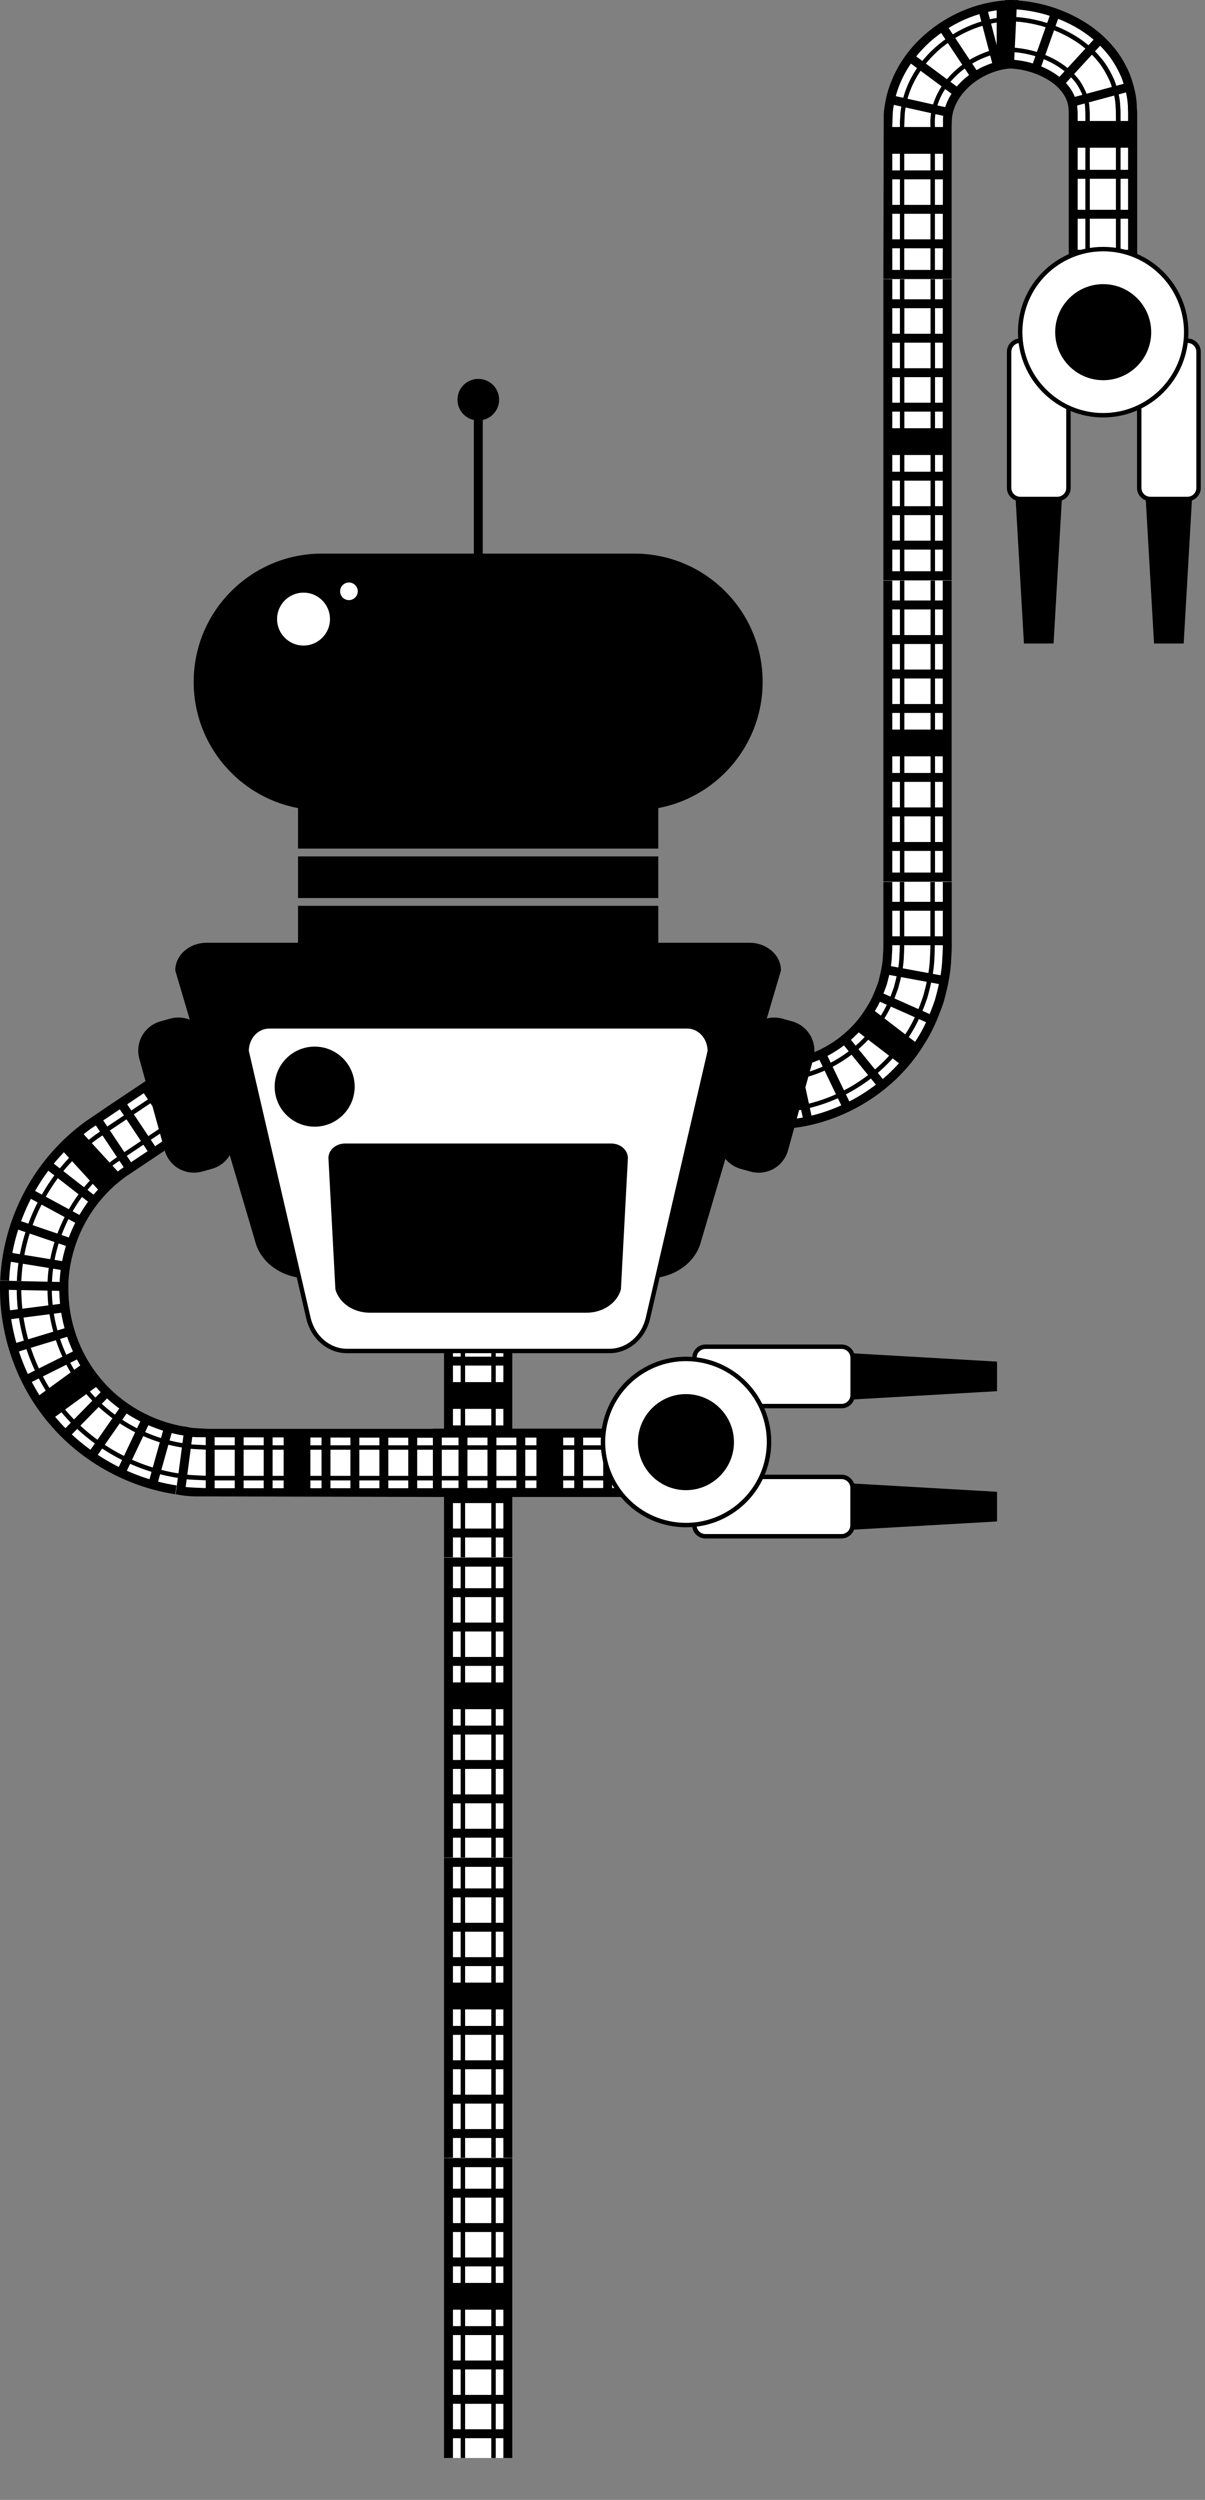 <?xml version="1.0" encoding="UTF-8"?> <svg xmlns="http://www.w3.org/2000/svg" width="272" height="564" viewBox="0 0 272 564" fill="none"><rect x="0" y="0" width="272" height="564" fill="#808080" stroke="none"/><path d="M101.235 351.33V284.691H114.63V351.33" fill="white" style="fill:white;fill-opacity:1;"></path><path d="M115.636 351.33H113.624V285.697H102.241V351.33H100.229V283.685H115.636V351.33Z" fill="#263238" style="fill:#263238;fill:color(display-p3 0.149 0.196 0.22);fill-opacity:1;"></path><path d="M111.905 351.33H110.899V285.194H104.987V351.33H103.981V284.188H111.905V351.33Z" fill="#263238" style="fill:#263238;fill:color(display-p3 0.149 0.196 0.22);fill-opacity:1;"></path><path d="M114.777 290.582H101.109V292.594H114.777V290.582Z" fill="#263238" style="fill:#263238;fill:color(display-p3 0.149 0.196 0.22);fill-opacity:1;"></path><path d="M114.777 298.316H101.109V300.329H114.777V298.316Z" fill="#263238" style="fill:#263238;fill:color(display-p3 0.149 0.196 0.22);fill-opacity:1;"></path><path d="M114.777 306.072H101.109V308.085H114.777V306.072Z" fill="#263238" style="fill:#263238;fill:color(display-p3 0.149 0.196 0.22);fill-opacity:1;"></path><path d="M114.777 311.816H101.109V317.853H114.777V311.816Z" fill="#263238" style="fill:#263238;fill:color(display-p3 0.149 0.196 0.22);fill-opacity:1;"></path><path d="M114.777 321.585H101.109V323.597H114.777V321.585Z" fill="#263238" style="fill:#263238;fill:color(display-p3 0.149 0.196 0.22);fill-opacity:1;"></path><path d="M114.777 329.341H101.109V331.353H114.777V329.341Z" fill="#263238" style="fill:#263238;fill:color(display-p3 0.149 0.196 0.22);fill-opacity:1;"></path><path d="M114.777 337.097H101.109V339.109H114.777V337.097Z" fill="#263238" style="fill:#263238;fill:color(display-p3 0.149 0.196 0.22);fill-opacity:1;"></path><path d="M114.777 344.853H101.109V346.865H114.777V344.853Z" fill="#263238" style="fill:#263238;fill:color(display-p3 0.149 0.196 0.22);fill-opacity:1;"></path><path d="M101.235 419.081V352.441H114.63V419.081" fill="white" style="fill:white;fill-opacity:1;"></path><path d="M115.636 419.081H113.624V353.448H102.241V419.081H100.229V351.436H115.636V419.081Z" fill="#263238" style="fill:#263238;fill:color(display-p3 0.149 0.196 0.22);fill-opacity:1;"></path><path d="M111.905 419.081H110.899V352.945H104.987V419.081H103.981V351.938H111.905V419.081Z" fill="#263238" style="fill:#263238;fill:color(display-p3 0.149 0.196 0.22);fill-opacity:1;"></path><path d="M114.777 358.311H101.109V360.323H114.777V358.311Z" fill="#263238" style="fill:#263238;fill:color(display-p3 0.149 0.196 0.22);fill-opacity:1;"></path><path d="M114.777 366.067H101.109V368.079H114.777V366.067Z" fill="#263238" style="fill:#263238;fill:color(display-p3 0.149 0.196 0.22);fill-opacity:1;"></path><path d="M114.777 373.823H101.109V375.836H114.777V373.823Z" fill="#263238" style="fill:#263238;fill:color(display-p3 0.149 0.196 0.22);fill-opacity:1;"></path><path d="M114.777 379.567H101.109V385.604H114.777V379.567Z" fill="#263238" style="fill:#263238;fill:color(display-p3 0.149 0.196 0.22);fill-opacity:1;"></path><path d="M114.777 389.314H101.109V391.327H114.777V389.314Z" fill="#263238" style="fill:#263238;fill:color(display-p3 0.149 0.196 0.22);fill-opacity:1;"></path><path d="M114.777 397.07H101.109V399.083H114.777V397.07Z" fill="#263238" style="fill:#263238;fill:color(display-p3 0.149 0.196 0.22);fill-opacity:1;"></path><path d="M114.777 404.827H101.109V406.839H114.777V404.827Z" fill="#263238" style="fill:#263238;fill:color(display-p3 0.149 0.196 0.22);fill-opacity:1;"></path><path d="M114.777 412.583H101.109V414.595H114.777V412.583Z" fill="#263238" style="fill:#263238;fill:color(display-p3 0.149 0.196 0.22);fill-opacity:1;"></path><path d="M101.235 486.81V420.171H114.63V486.81" fill="white" style="fill:white;fill-opacity:1;"></path><path d="M115.636 486.81H113.624V421.177H102.241V486.81H100.229V419.165H115.636V486.81Z" fill="#263238" style="fill:#263238;fill:color(display-p3 0.149 0.196 0.22);fill-opacity:1;"></path><path d="M111.905 486.81H110.899V420.674H104.987V486.81H103.981V419.667H111.905V486.81Z" fill="#263238" style="fill:#263238;fill:color(display-p3 0.149 0.196 0.22);fill-opacity:1;"></path><path d="M114.777 426.041H101.109V428.053H114.777V426.041Z" fill="#263238" style="fill:#263238;fill:color(display-p3 0.149 0.196 0.22);fill-opacity:1;"></path><path d="M114.777 433.796H101.109V435.809H114.777V433.796Z" fill="#263238" style="fill:#263238;fill:color(display-p3 0.149 0.196 0.22);fill-opacity:1;"></path><path d="M114.777 441.552H101.109V443.565H114.777V441.552Z" fill="#263238" style="fill:#263238;fill:color(display-p3 0.149 0.196 0.22);fill-opacity:1;"></path><path d="M114.777 447.296H101.109V453.333H114.777V447.296Z" fill="#263238" style="fill:#263238;fill:color(display-p3 0.149 0.196 0.22);fill-opacity:1;"></path><path d="M114.777 457.065H101.109V459.077H114.777V457.065Z" fill="#263238" style="fill:#263238;fill:color(display-p3 0.149 0.196 0.22);fill-opacity:1;"></path><path d="M114.777 464.821H101.109V466.833H114.777V464.821Z" fill="#263238" style="fill:#263238;fill:color(display-p3 0.149 0.196 0.22);fill-opacity:1;"></path><path d="M114.777 472.577H101.109V474.589H114.777V472.577Z" fill="#263238" style="fill:#263238;fill:color(display-p3 0.149 0.196 0.22);fill-opacity:1;"></path><path d="M114.777 480.333H101.109V482.345H114.777V480.333Z" fill="#263238" style="fill:#263238;fill:color(display-p3 0.149 0.196 0.22);fill-opacity:1;"></path><path d="M101.235 554.539V487.921H114.63V554.539" fill="white" style="fill:white;fill-opacity:1;"></path><path d="M115.636 554.54H113.624V488.927H102.241V554.54H100.229V486.915H115.636V554.54Z" fill="#263238" style="fill:#263238;fill:color(display-p3 0.149 0.196 0.22);fill-opacity:1;"></path><path d="M111.905 554.54H110.899V488.425H104.987V554.54H103.981V487.418H111.905V554.54Z" fill="#263238" style="fill:#263238;fill:color(display-p3 0.149 0.196 0.22);fill-opacity:1;"></path><path d="M114.777 493.791H101.109V495.803H114.777V493.791Z" fill="#263238" style="fill:#263238;fill:color(display-p3 0.149 0.196 0.22);fill-opacity:1;"></path><path d="M114.777 501.546H101.109V503.559H114.777V501.546Z" fill="#263238" style="fill:#263238;fill:color(display-p3 0.149 0.196 0.22);fill-opacity:1;"></path><path d="M114.777 509.303H101.109V511.315H114.777V509.303Z" fill="#263238" style="fill:#263238;fill:color(display-p3 0.149 0.196 0.22);fill-opacity:1;"></path><path d="M114.777 515.046H101.109V521.084H114.777V515.046Z" fill="#263238" style="fill:#263238;fill:color(display-p3 0.149 0.196 0.22);fill-opacity:1;"></path><path d="M114.777 524.794H101.109V526.807H114.777V524.794Z" fill="#263238" style="fill:#263238;fill:color(display-p3 0.149 0.196 0.22);fill-opacity:1;"></path><path d="M114.777 532.55H101.109V534.563H114.777V532.55Z" fill="#263238" style="fill:#263238;fill:color(display-p3 0.149 0.196 0.22);fill-opacity:1;"></path><path d="M114.777 540.307H101.109V542.319H114.777V540.307Z" fill="#263238" style="fill:#263238;fill:color(display-p3 0.149 0.196 0.22);fill-opacity:1;"></path><path d="M114.777 548.062H101.109V550.075H114.777V548.062Z" fill="#263238" style="fill:#263238;fill:color(display-p3 0.149 0.196 0.22);fill-opacity:1;"></path><path d="M213.803 198.975V213.607C213.803 214.299 213.74 215.242 213.698 216.039C213.615 219.392 212.881 222.684 211.979 225.912C210.889 229.077 209.59 232.201 207.766 235.01C200.807 246.476 187.6 253.834 174.163 253.75L174.121 240.355C183.03 240.418 191.772 235.555 196.404 227.924C197.641 226.08 198.459 223.983 199.213 221.908C199.779 219.77 200.303 217.59 200.345 215.368C200.345 214.781 200.429 214.341 200.429 213.628V198.996" fill="white" style="fill:white;fill-opacity:1;"></path><path d="M174.394 254.757C174.394 254.757 174.226 254.757 174.142 254.757H173.136L173.094 239.349H174.1C174.1 239.349 174.205 239.349 174.268 239.349C182.779 239.349 191.122 234.675 195.524 227.401C196.782 225.535 197.578 223.418 198.249 221.573C198.752 219.645 199.276 217.506 199.318 215.347C199.318 215.096 199.339 214.865 199.36 214.655C199.381 214.341 199.402 214.027 199.402 213.628V198.997H201.414V213.628C201.414 214.09 201.393 214.446 201.372 214.802C201.372 214.991 201.351 215.201 201.33 215.41C201.288 217.779 200.743 220.064 200.156 222.181C199.423 224.214 198.563 226.478 197.222 228.491C192.631 236.079 184.015 241.068 175.106 241.362L175.148 252.765C187.914 252.493 200.282 245.407 206.906 234.507C208.458 232.138 209.757 229.308 211.036 225.598C212.105 221.783 212.629 218.827 212.713 216.018L212.755 215.242C212.776 214.676 212.818 214.09 212.818 213.628V198.997H214.83V213.628C214.83 214.11 214.809 214.739 214.767 215.368L214.725 216.102C214.642 219.058 214.097 222.181 212.965 226.206C211.623 230.126 210.239 233.081 208.625 235.576C201.54 247.252 188.124 254.778 174.415 254.778L174.394 254.757Z" fill="#263238" style="fill:#263238;fill:color(display-p3 0.149 0.196 0.22);fill-opacity:1;"></path><path d="M174.352 251.004C174.352 251.004 174.205 251.004 174.121 251.004H173.618L173.597 243.08H174.1C174.1 243.08 174.226 243.08 174.289 243.08C184.057 243.08 193.637 237.714 198.689 229.35C200.094 227.232 201.016 224.885 201.792 222.684C202.4 220.42 202.986 217.967 203.028 215.493C203.112 214.32 203.112 212.999 203.112 211.511V198.975H204.118V211.511C204.118 213.02 204.118 214.362 204.035 215.556C203.993 218.114 203.385 220.65 202.735 222.998C201.917 225.304 200.974 227.715 199.528 229.916C194.35 238.447 184.602 243.981 174.582 244.107V250.019C186.615 249.914 198.312 243.29 204.538 233.039C206.382 230.251 207.556 227.17 208.374 224.78C209.045 222.369 209.841 219.141 209.925 215.871C210.03 214.32 210.03 212.978 210.009 211.657V198.996H211.015V211.657C211.015 212.978 211.015 214.362 210.931 215.913C210.847 219.288 210.03 222.579 209.338 225.073C208.5 227.526 207.284 230.691 205.397 233.563C198.962 244.17 186.783 251.004 174.331 251.004H174.352Z" fill="#263238" style="fill:#263238;fill:color(display-p3 0.149 0.196 0.22);fill-opacity:1;"></path><path d="M180.534 239.41L178.567 239.832L181.437 253.195L183.404 252.772L180.534 239.41Z" fill="#263238" style="fill:#263238;fill:color(display-p3 0.149 0.196 0.22);fill-opacity:1;"></path><path d="M186.27 237.182L184.456 238.055L190.381 250.371L192.194 249.499L186.27 237.182Z" fill="#263238" style="fill:#263238;fill:color(display-p3 0.149 0.196 0.22);fill-opacity:1;"></path><path d="M191.36 233.717L189.799 234.987L198.426 245.587L199.987 244.317L191.36 233.717Z" fill="#263238" style="fill:#263238;fill:color(display-p3 0.149 0.196 0.22);fill-opacity:1;"></path><path d="M196.669 227.484L192.997 232.276L203.846 240.589L207.518 235.797L196.669 227.484Z" fill="#263238" style="fill:#263238;fill:color(display-p3 0.149 0.196 0.22);fill-opacity:1;"></path><path d="M198.419 223.703L197.601 225.542L210.089 231.097L210.907 229.258L198.419 223.703Z" fill="#263238" style="fill:#263238;fill:color(display-p3 0.149 0.196 0.22);fill-opacity:1;"></path><path d="M199.976 217.767L199.612 219.746L213.055 222.216L213.418 220.236L199.976 217.767Z" fill="#263238" style="fill:#263238;fill:color(display-p3 0.149 0.196 0.22);fill-opacity:1;"></path><path d="M213.929 211.238H200.261V213.251H213.929V211.238Z" fill="#263238" style="fill:#263238;fill:color(display-p3 0.149 0.196 0.22);fill-opacity:1;"></path><path d="M213.929 203.461H200.261V205.473H213.929V203.461Z" fill="#263238" style="fill:#263238;fill:color(display-p3 0.149 0.196 0.22);fill-opacity:1;"></path><path d="M213.803 130.994V197.864H200.408V130.994" fill="white" style="fill:white;fill-opacity:1;"></path><path d="M214.809 198.87H199.402V130.994H201.414V196.858H212.797V130.994H214.809V198.87Z" fill="#263238" style="fill:#263238;fill:color(display-p3 0.149 0.196 0.22);fill-opacity:1;"></path><path d="M211.058 198.367H203.134V130.994H204.14V197.361H210.051V130.994H211.058V198.367Z" fill="#263238" style="fill:#263238;fill:color(display-p3 0.149 0.196 0.22);fill-opacity:1;"></path><path d="M213.929 189.962H200.262V191.974H213.929V189.962Z" fill="#263238" style="fill:#263238;fill:color(display-p3 0.149 0.196 0.22);fill-opacity:1;"></path><path d="M213.929 182.163H200.262V184.175H213.929V182.163Z" fill="#263238" style="fill:#263238;fill:color(display-p3 0.149 0.196 0.22);fill-opacity:1;"></path><path d="M213.929 174.386H200.262V176.399H213.929V174.386Z" fill="#263238" style="fill:#263238;fill:color(display-p3 0.149 0.196 0.22);fill-opacity:1;"></path><path d="M213.929 164.597H200.262V170.634H213.929V164.597Z" fill="#263238" style="fill:#263238;fill:color(display-p3 0.149 0.196 0.22);fill-opacity:1;"></path><path d="M213.929 158.833H200.262V160.845H213.929V158.833Z" fill="#263238" style="fill:#263238;fill:color(display-p3 0.149 0.196 0.22);fill-opacity:1;"></path><path d="M213.929 151.055H200.262V153.068H213.929V151.055Z" fill="#263238" style="fill:#263238;fill:color(display-p3 0.149 0.196 0.22);fill-opacity:1;"></path><path d="M213.929 143.278H200.262V145.291H213.929V143.278Z" fill="#263238" style="fill:#263238;fill:color(display-p3 0.149 0.196 0.22);fill-opacity:1;"></path><path d="M213.929 135.48H200.262V137.492H213.929V135.48Z" fill="#263238" style="fill:#263238;fill:color(display-p3 0.149 0.196 0.22);fill-opacity:1;"></path><path d="M213.803 63.013V129.883H200.408V63.013" fill="white" style="fill:white;fill-opacity:1;"></path><path d="M214.809 130.89H199.402V63.013H201.414V128.877H212.797V63.013H214.809V130.89Z" fill="#263238" style="fill:#263238;fill:color(display-p3 0.149 0.196 0.22);fill-opacity:1;"></path><path d="M211.058 130.386H203.134V63.013H204.14V129.38H210.051V63.013H211.058V130.386Z" fill="#263238" style="fill:#263238;fill:color(display-p3 0.149 0.196 0.22);fill-opacity:1;"></path><path d="M213.929 121.98H200.262V123.992H213.929V121.98Z" fill="#263238" style="fill:#263238;fill:color(display-p3 0.149 0.196 0.22);fill-opacity:1;"></path><path d="M213.929 114.203H200.262V116.216H213.929V114.203Z" fill="#263238" style="fill:#263238;fill:color(display-p3 0.149 0.196 0.22);fill-opacity:1;"></path><path d="M213.929 106.426H200.262V108.439H213.929V106.426Z" fill="#263238" style="fill:#263238;fill:color(display-p3 0.149 0.196 0.22);fill-opacity:1;"></path><path d="M213.929 96.616H200.262V102.653H213.929V96.616Z" fill="#263238" style="fill:#263238;fill:color(display-p3 0.149 0.196 0.22);fill-opacity:1;"></path><path d="M213.929 90.851H200.262V92.864H213.929V90.851Z" fill="#263238" style="fill:#263238;fill:color(display-p3 0.149 0.196 0.22);fill-opacity:1;"></path><path d="M213.929 83.075H200.262V85.087H213.929V83.075Z" fill="#263238" style="fill:#263238;fill:color(display-p3 0.149 0.196 0.22);fill-opacity:1;"></path><path d="M213.929 75.297H200.262V77.31H213.929V75.297Z" fill="#263238" style="fill:#263238;fill:color(display-p3 0.149 0.196 0.22);fill-opacity:1;"></path><path d="M213.929 67.52H200.262V69.532H213.929V67.52Z" fill="#263238" style="fill:#263238;fill:color(display-p3 0.149 0.196 0.22);fill-opacity:1;"></path><path d="M228.917 14.422C225.186 14.422 221.098 16.057 218.185 18.698C216.717 20.019 215.564 21.57 214.81 23.184C214.432 23.981 214.16 24.799 214.013 25.637C213.929 26.056 213.845 26.455 213.845 26.874L213.803 27.503V28.509V61.944H200.408V27.44L200.492 25.973C200.513 24.987 200.681 24.023 200.87 23.08C201.226 21.172 201.855 19.327 202.651 17.608C204.245 14.15 206.55 11.194 209.213 8.783C214.579 4.004 221.455 1.111 228.917 1.069" fill="white" style="fill:white;fill-opacity:1;"></path><path d="M214.809 62.908H199.402L199.486 25.868C199.528 24.778 199.717 23.709 199.884 22.828C200.22 20.983 200.849 19.055 201.729 17.126C203.301 13.709 205.586 10.628 208.542 7.987C214.264 2.893 221.496 0.063 228.896 0V2.012C221.979 2.054 215.229 4.717 209.883 9.475C207.158 11.949 205.02 14.8 203.553 17.965C202.735 19.747 202.169 21.507 201.855 23.205C201.687 24.023 201.519 24.987 201.498 25.951L201.414 28.467V60.896H212.797L212.86 26.769C212.86 26.35 212.944 25.847 213.049 25.407C213.174 24.61 213.468 23.709 213.908 22.744C214.705 21.004 215.941 19.348 217.514 17.944C220.595 15.135 224.955 13.416 228.875 13.416H228.917V15.428C225.521 15.386 221.601 16.959 218.855 19.453C217.493 20.69 216.403 22.115 215.732 23.604C215.355 24.421 215.124 25.134 215.019 25.784C214.935 26.182 214.872 26.538 214.872 26.832L214.809 28.488V62.929V62.908Z" fill="#263238" style="fill:#263238;fill:color(display-p3 0.149 0.196 0.22);fill-opacity:1;"></path><path d="M211.058 62.405H203.134V27.398L203.218 26.119C203.239 25.218 203.385 24.358 203.553 23.541C203.847 21.969 204.371 20.334 205.125 18.678C206.488 15.722 208.479 13.06 211.037 10.754C216.068 6.268 222.398 3.773 228.897 3.731V4.738C222.65 4.78 216.55 7.169 211.707 11.488C209.255 13.71 207.347 16.267 206.027 19.097C205.293 20.669 204.79 22.22 204.517 23.73C204.371 24.505 204.224 25.323 204.203 26.14L204.119 28.446V61.378H210.03V28.446C209.779 24.421 211.372 20.355 214.516 17.001C218.269 13.018 223.614 10.628 228.813 10.628H228.897V11.634C224.054 11.634 218.793 13.919 215.25 17.672C212.294 20.816 210.785 24.631 211.037 28.404V62.363L211.058 62.405Z" fill="#263238" style="fill:#263238;fill:color(display-p3 0.149 0.196 0.22);fill-opacity:1;"></path><path d="M213.929 53.999H200.262V56.012H213.929V53.999Z" fill="#263238" style="fill:#263238;fill:color(display-p3 0.149 0.196 0.22);fill-opacity:1;"></path><path d="M213.929 46.222H200.262V48.235H213.929V46.222Z" fill="#263238" style="fill:#263238;fill:color(display-p3 0.149 0.196 0.22);fill-opacity:1;"></path><path d="M213.929 38.445H200.262V40.458H213.929V38.445Z" fill="#263238" style="fill:#263238;fill:color(display-p3 0.149 0.196 0.22);fill-opacity:1;"></path><path d="M213.929 28.655H200.262V34.693H213.929V28.655Z" fill="#263238" style="fill:#263238;fill:color(display-p3 0.149 0.196 0.22);fill-opacity:1;"></path><path d="M201.058 21.441L200.621 23.405L213.962 26.372L214.399 24.408L201.058 21.441Z" fill="#263238" style="fill:#263238;fill:color(display-p3 0.149 0.196 0.22);fill-opacity:1;"></path><path d="M205.896 12.045L204.696 13.661L215.67 21.808L216.87 20.192L205.896 12.045Z" fill="#263238" style="fill:#263238;fill:color(display-p3 0.149 0.196 0.22);fill-opacity:1;"></path><path d="M213.483 5.356L211.806 6.468L219.362 17.858L221.039 16.745L213.483 5.356Z" fill="#263238" style="fill:#263238;fill:color(display-p3 0.149 0.196 0.22);fill-opacity:1;"></path><path d="M222.731 1.568L220.784 2.077L224.237 15.28L226.184 14.77L222.731 1.568Z" fill="#263238" style="fill:#263238;fill:color(display-p3 0.149 0.196 0.22);fill-opacity:1;"></path><path d="M226.904 1.027H228.875V14.422H226.904" fill="white" style="fill:white;fill-opacity:1;"></path><path d="M229.881 15.428H226.904V13.416H227.869V2.033H226.904V0.021H229.881V15.428Z" fill="#263238" style="fill:#263238;fill:color(display-p3 0.149 0.196 0.22);fill-opacity:1;"></path><path d="M229.378 11.676H226.904V10.67H228.372V4.759H226.904V3.752H229.378V11.676Z" fill="#263238" style="fill:#263238;fill:color(display-p3 0.149 0.196 0.22);fill-opacity:1;"></path><path d="M229.693 0.901H227.68V14.569H229.693V0.901Z" fill="#263238" style="fill:#263238;fill:color(display-p3 0.149 0.196 0.22);fill-opacity:1;"></path><path d="M229.463 0.901H227.45V14.569H229.463V0.901Z" fill="#263238" style="fill:#263238;fill:color(display-p3 0.149 0.196 0.22);fill-opacity:1;"></path><path d="M229.231 0.901H227.219V14.569H229.231V0.901Z" fill="#263238" style="fill:#263238;fill:color(display-p3 0.149 0.196 0.22);fill-opacity:1;"></path><path d="M231.013 0.901H224.976V14.569H231.013V0.901Z" fill="#263238" style="fill:#263238;fill:color(display-p3 0.149 0.196 0.22);fill-opacity:1;"></path><path d="M228.77 0.901H226.758V14.569H228.77V0.901Z" fill="#263238" style="fill:#263238;fill:color(display-p3 0.149 0.196 0.22);fill-opacity:1;"></path><path d="M228.54 0.901H226.528V14.569H228.54V0.901Z" fill="#263238" style="fill:#263238;fill:color(display-p3 0.149 0.196 0.22);fill-opacity:1;"></path><path d="M228.309 0.901H226.296V14.569H228.309V0.901Z" fill="#263238" style="fill:#263238;fill:color(display-p3 0.149 0.196 0.22);fill-opacity:1;"></path><path d="M228.079 0.901H226.066V14.569H228.079V0.901Z" fill="#263238" style="fill:#263238;fill:color(display-p3 0.149 0.196 0.22);fill-opacity:1;"></path><path d="M242.228 72.719V25.532C242.228 25.092 242.186 25.008 242.186 24.736C242.102 22.891 241.453 21.298 240.174 19.788C237.7 16.749 232.711 14.611 227.869 14.443L228.498 1.069C232.502 1.258 236.464 2.117 240.216 3.752C243.947 5.387 247.595 7.735 250.487 11.236C251.976 12.913 253.129 14.988 254.051 17.105C254.868 19.306 255.476 21.612 255.56 23.918C255.581 24.442 255.644 25.176 255.644 25.532V72.719" fill="white" style="fill:white;fill-opacity:1;"></path><path d="M256.65 72.719H254.638V25.532C254.638 25.239 254.617 24.778 254.596 24.337V23.96C254.512 22.011 254.03 19.893 253.128 17.441C252.101 15.135 250.99 13.311 249.754 11.886C247.259 8.867 243.947 6.435 239.838 4.654C236.589 3.249 233.109 2.39 229.483 2.117L228.938 13.5C233.78 13.919 238.518 16.12 240.991 19.16C242.375 20.816 243.108 22.619 243.213 24.694V24.903C243.255 25.05 243.276 25.218 243.255 25.553V72.719H241.243V25.532C241.243 25.323 241.243 25.218 241.243 25.113C241.243 25.008 241.222 24.903 241.222 24.757C241.138 23.142 240.572 21.759 239.461 20.438C237.197 17.65 232.439 15.596 227.89 15.449L226.863 15.407L227.596 0L228.602 0.042C232.837 0.231 236.904 1.153 240.677 2.809C245.058 4.717 248.642 7.337 251.305 10.565C252.667 12.116 253.904 14.129 255.015 16.686C256.021 19.411 256.545 21.738 256.608 23.876V24.212C256.65 24.694 256.692 25.239 256.692 25.553V72.719H256.65Z" fill="#263238" style="fill:#263238;fill:color(display-p3 0.149 0.196 0.22);fill-opacity:1;"></path><path d="M252.898 72.719H251.891V26.455C251.891 25.763 251.891 25.071 251.828 24.149C251.786 22.493 251.388 20.69 250.592 18.489C249.648 16.414 248.705 14.842 247.636 13.626C245.435 10.943 242.458 8.783 238.748 7.169C235.645 5.828 232.312 5.031 228.833 4.822L228.56 10.733C234.409 11.089 239.922 13.626 243.066 17.399C243.947 18.363 244.533 19.516 245.099 20.711C245.561 22.053 245.917 23.227 245.938 24.547C246.001 25.071 246.001 25.847 246.001 26.769V72.74H244.995V26.769C244.995 25.889 244.995 25.134 244.953 24.61C244.953 23.394 244.596 22.304 244.198 21.088C243.674 19.998 243.15 18.95 242.332 18.07C239.251 14.38 233.78 11.949 228.036 11.718H227.533L227.91 3.773H228.413C232.187 3.962 235.813 4.78 239.188 6.247C243.024 7.924 246.148 10.188 248.432 12.976C249.564 14.255 250.571 15.911 251.556 18.112C252.415 20.459 252.835 22.346 252.877 24.086C252.96 25.008 252.939 25.742 252.939 26.434V33.98V72.698L252.898 72.719Z" fill="#263238" style="fill:#263238;fill:color(display-p3 0.149 0.196 0.22);fill-opacity:1;"></path><path d="M237.325 2.495L232.76 15.377L234.657 16.049L239.222 3.167L237.325 2.495Z" fill="#263238" style="fill:#263238;fill:color(display-p3 0.149 0.196 0.22);fill-opacity:1;"></path><path d="M247.64 8.094L238.387 18.153L239.868 19.515L249.121 9.456L247.64 8.094Z" fill="#263238" style="fill:#263238;fill:color(display-p3 0.149 0.196 0.22);fill-opacity:1;"></path><path d="M254.756 18.604L241.574 22.136L242.095 24.079L255.277 20.547L254.756 18.604Z" fill="#263238" style="fill:#263238;fill:color(display-p3 0.149 0.196 0.22);fill-opacity:1;"></path><path d="M255.791 27.293H242.123V33.33H255.791V27.293Z" fill="#263238" style="fill:#263238;fill:color(display-p3 0.149 0.196 0.22);fill-opacity:1;"></path><path d="M255.791 38.319H242.123V40.332H255.791V38.319Z" fill="#263238" style="fill:#263238;fill:color(display-p3 0.149 0.196 0.22);fill-opacity:1;"></path><path d="M255.791 47.333H242.123V49.346H255.791V47.333Z" fill="#263238" style="fill:#263238;fill:color(display-p3 0.149 0.196 0.22);fill-opacity:1;"></path><path d="M255.791 56.347H242.123V58.359H255.791V56.347Z" fill="#263238" style="fill:#263238;fill:color(display-p3 0.149 0.196 0.22);fill-opacity:1;"></path><path d="M255.791 65.34H242.123V67.352H255.791V65.34Z" fill="#263238" style="fill:#263238;fill:color(display-p3 0.149 0.196 0.22);fill-opacity:1;"></path><path d="M164.793 333.596V346.194L224.557 342.777V337.034L164.793 333.596Z" fill="#263238" stroke="#263238" style="fill:#263238;fill:color(display-p3 0.149 0.196 0.22);fill-opacity:1;stroke:#263238;stroke:color(display-p3 0.149 0.196 0.22);stroke-opacity:1;" stroke-miterlimit="10"></path><path d="M156.743 335.692V344.098C156.743 345.475 157.86 346.592 159.238 346.592H189.948C191.326 346.592 192.442 345.475 192.442 344.098V335.692C192.442 334.314 191.326 333.197 189.948 333.197H159.238C157.86 333.197 156.743 334.314 156.743 335.692Z" fill="white" stroke="#263238" style="fill:white;fill-opacity:1;stroke:#263238;stroke:color(display-p3 0.149 0.196 0.22);stroke-opacity:1;" stroke-miterlimit="10"></path><path d="M240.782 84.919H228.163L231.601 144.683H237.345L240.782 84.919Z" fill="#263238" stroke="#263238" style="fill:#263238;fill:color(display-p3 0.149 0.196 0.22);fill-opacity:1;stroke:#263238;stroke:color(display-p3 0.149 0.196 0.22);stroke-opacity:1;" stroke-miterlimit="10"></path><path d="M238.686 76.87H230.28C228.902 76.87 227.785 77.987 227.785 79.364V110.074C227.785 111.452 228.902 112.569 230.28 112.569H238.686C240.063 112.569 241.18 111.452 241.18 110.074V79.364C241.18 77.987 240.063 76.87 238.686 76.87Z" fill="white" stroke="#263238" style="fill:white;fill-opacity:1;stroke:#263238;stroke:color(display-p3 0.149 0.196 0.22);stroke-opacity:1;" stroke-miterlimit="10"></path><path d="M164.793 304.228V316.826L224.557 313.388V307.665L164.793 304.228Z" fill="#263238" stroke="#263238" style="fill:#263238;fill:color(display-p3 0.149 0.196 0.22);fill-opacity:1;stroke:#263238;stroke:color(display-p3 0.149 0.196 0.22);stroke-opacity:1;" stroke-miterlimit="10"></path><path d="M156.765 306.324V314.73C156.765 316.107 157.881 317.224 159.259 317.224H189.969C191.347 317.224 192.464 316.107 192.464 314.73V306.324C192.464 304.946 191.347 303.829 189.969 303.829H159.259C157.881 303.829 156.765 304.946 156.765 306.324Z" fill="white" stroke="#263238" style="fill:white;fill-opacity:1;stroke:#263238;stroke:color(display-p3 0.149 0.196 0.22);stroke-opacity:1;" stroke-miterlimit="10"></path><path d="M1.077 288.883C1.517 277.92 6.087 267.208 13.675 259.284C15.541 257.272 17.637 255.49 19.838 253.876L21.494 252.702L22.962 251.738L25.875 249.788L37.551 242.011L44.972 253.163L33.296 260.94L30.382 262.89L28.915 263.854L27.72 264.714C26.169 265.866 24.681 267.124 23.36 268.55C17.994 274.147 14.765 281.735 14.451 289.491" fill="white" style="fill:white;fill-opacity:1;"></path><path d="M15.457 289.512L13.445 289.428C13.759 281.463 17.113 273.602 22.626 267.837C23.863 266.496 25.331 265.217 27.112 263.896L29.816 262.051L43.568 252.891L37.258 243.416L20.404 254.715C18.078 256.434 16.107 258.152 14.388 259.997C6.988 267.711 2.502 278.276 2.062 288.946L0.05 288.862C0.511 277.71 5.186 266.684 12.921 258.614C14.723 256.685 16.778 254.882 19.209 253.08L25.289 248.95L37.803 240.607L46.356 253.436L28.286 265.531C26.609 266.768 25.247 267.963 24.073 269.221C18.874 274.65 15.73 282.029 15.436 289.512H15.457Z" fill="#263238" style="fill:#263238;fill:color(display-p3 0.149 0.196 0.22);fill-opacity:1;"></path><path d="M11.726 289.345L10.72 289.303C11.076 280.687 14.703 272.176 20.656 265.951C22.019 264.483 23.612 263.1 25.519 261.674L28.307 259.767L42.478 250.313L39.208 245.386L22.04 256.895C19.838 258.509 17.994 260.144 16.38 261.863C9.441 269.116 5.228 279.01 4.808 289.03L3.802 288.988C4.221 278.717 8.54 268.592 15.646 261.171C17.281 259.41 19.189 257.754 21.432 256.077L24.471 253.981L39.48 243.982L43.882 250.564L26.106 262.45C24.241 263.812 22.71 265.175 21.39 266.6C15.583 272.659 12.061 280.939 11.726 289.303V289.345Z" fill="#263238" style="fill:#263238;fill:color(display-p3 0.149 0.196 0.22);fill-opacity:1;"></path><path d="M33.495 244.568L31.82 245.684L39.386 257.041L41.06 255.926L33.495 244.568Z" fill="#263238" style="fill:#263238;fill:color(display-p3 0.149 0.196 0.22);fill-opacity:1;"></path><path d="M28.062 248.168L26.387 249.284L33.965 260.659L35.639 259.543L28.062 248.168Z" fill="#263238" style="fill:#263238;fill:color(display-p3 0.149 0.196 0.22);fill-opacity:1;"></path><path d="M22.64 251.786L20.965 252.901L28.543 264.276L30.217 263.16L22.64 251.786Z" fill="#263238" style="fill:#263238;fill:color(display-p3 0.149 0.196 0.22);fill-opacity:1;"></path><path d="M18.039 254.969L13.587 259.047L22.819 269.125L27.271 265.047L18.039 254.969Z" fill="#263238" style="fill:#263238;fill:color(display-p3 0.149 0.196 0.22);fill-opacity:1;"></path><path d="M11.224 261.818L9.987 263.405L20.766 271.808L22.003 270.221L11.224 261.818Z" fill="#263238" style="fill:#263238;fill:color(display-p3 0.149 0.196 0.22);fill-opacity:1;"></path><path d="M6.896 268.137L5.939 269.908L17.964 276.404L18.921 274.634L6.896 268.137Z" fill="#263238" style="fill:#263238;fill:color(display-p3 0.149 0.196 0.22);fill-opacity:1;"></path><path d="M3.674 275.144L3.025 277.049L15.961 281.46L16.61 279.555L3.674 275.144Z" fill="#263238" style="fill:#263238;fill:color(display-p3 0.149 0.196 0.22);fill-opacity:1;"></path><path d="M1.677 282.504L1.353 284.49L14.842 286.689L15.166 284.703L1.677 282.504Z" fill="#263238" style="fill:#263238;fill:color(display-p3 0.149 0.196 0.22);fill-opacity:1;"></path><path d="M39.731 336.132C28.894 334.476 18.727 328.754 11.726 320.327C4.661 311.942 0.846 300.916 1.035 289.994L14.43 290.267C14.304 298.044 16.987 305.779 21.976 311.732C26.944 317.727 34.134 321.731 41.786 322.905" fill="white" style="fill:white;fill-opacity:1;"></path><path d="M39.564 337.118C28.475 335.42 18.036 329.53 10.929 320.956C3.781 312.487 -0.202 301.188 0.008 289.953V288.946L15.436 289.261V290.267C15.31 297.918 17.91 305.318 22.731 311.062C27.49 316.805 34.491 320.746 41.933 321.899L41.618 323.891C33.694 322.675 26.253 318.482 21.18 312.361C16.254 306.492 13.508 299.029 13.382 291.231L1.999 291.001C2.041 301.419 5.835 311.816 12.46 319.656C19.272 327.853 29.25 333.491 39.857 335.127L39.543 337.118H39.564Z" fill="#263238" style="fill:#263238;fill:color(display-p3 0.149 0.196 0.22);fill-opacity:1;"></path><path d="M40.151 333.429C29.963 331.856 20.363 326.448 13.822 318.566C7.261 310.768 3.593 300.371 3.781 290.036V289.533L11.705 289.68V290.183C11.558 298.631 14.556 307.121 19.901 313.472C25.226 319.908 33.066 324.331 41.388 325.61L41.241 326.595C32.668 325.274 24.618 320.725 19.147 314.122C13.759 307.708 10.699 299.197 10.72 290.686L4.809 290.56C4.746 300.497 8.309 310.433 14.619 317.916C21.012 325.61 30.383 330.913 40.34 332.422L40.193 333.408L40.151 333.429Z" fill="#263238" style="fill:#263238;fill:color(display-p3 0.149 0.196 0.22);fill-opacity:1;"></path><path d="M14.733 294.015L1.177 295.75L1.432 297.746L14.989 296.011L14.733 294.015Z" fill="#263238" style="fill:#263238;fill:color(display-p3 0.149 0.196 0.22);fill-opacity:1;"></path><path d="M15.689 299.328L2.609 303.292L3.193 305.218L16.273 301.254L15.689 299.328Z" fill="#263238" style="fill:#263238;fill:color(display-p3 0.149 0.196 0.22);fill-opacity:1;"></path><path d="M17.539 304.361L5.309 310.464L6.208 312.264L18.437 306.162L17.539 304.361Z" fill="#263238" style="fill:#263238;fill:color(display-p3 0.149 0.196 0.22);fill-opacity:1;"></path><path d="M18.997 307.404L7.953 315.455L11.509 320.333L22.554 312.282L18.997 307.404Z" fill="#263238" style="fill:#263238;fill:color(display-p3 0.149 0.196 0.22);fill-opacity:1;"></path><path d="M23.534 313.256L13.976 323.026L15.415 324.433L24.972 314.663L23.534 313.256Z" fill="#263238" style="fill:#263238;fill:color(display-p3 0.149 0.196 0.22);fill-opacity:1;"></path><path d="M27.589 316.807L19.781 327.999L21.431 329.15L29.239 317.958L27.589 316.807Z" fill="#263238" style="fill:#263238;fill:color(display-p3 0.149 0.196 0.22);fill-opacity:1;"></path><path d="M32.144 319.684L26.308 332.02L28.127 332.88L33.963 320.545L32.144 319.684Z" fill="#263238" style="fill:#263238;fill:color(display-p3 0.149 0.196 0.22);fill-opacity:1;"></path><path d="M37.117 321.659L33.435 334.821L35.373 335.363L39.055 322.201L37.117 321.659Z" fill="#263238" style="fill:#263238;fill:color(display-p3 0.149 0.196 0.22);fill-opacity:1;"></path><path d="M97.777 336.72H46.922L44.889 336.636C43.527 336.552 42.164 336.552 40.801 336.279L42.562 322.989C43.506 323.199 44.491 323.178 45.455 323.241L46.922 323.325H97.777" fill="white" style="fill:white;fill-opacity:1;"></path><path d="M97.777 337.725L43.967 337.6C42.876 337.558 41.745 337.495 40.612 337.285L39.669 337.118L41.682 321.815L42.751 322.046C43.359 322.171 44.008 322.192 44.679 322.234L46.964 322.36H97.777V324.372L44.595 324.247C44.197 324.247 43.799 324.205 43.401 324.184L41.912 335.482C42.604 335.566 43.317 335.587 44.05 335.629L46.964 335.755H97.777V337.767V337.725Z" fill="#263238" style="fill:#263238;fill:color(display-p3 0.149 0.196 0.22);fill-opacity:1;"></path><path d="M97.777 333.994H46.922L44.113 333.869C43.149 333.827 42.122 333.785 41.137 333.575L40.675 333.491L41.724 325.63L42.248 325.735C42.981 325.882 43.736 325.924 44.533 325.945C44.805 325.945 45.099 325.966 45.371 325.987L46.964 326.071H97.798V327.077H46.943L45.308 326.993C45.036 326.993 44.763 326.972 44.491 326.951C43.862 326.93 43.233 326.888 42.583 326.804L41.807 332.653C42.583 332.758 43.359 332.8 44.176 332.841L46.964 332.967H97.798V333.973L97.777 333.994Z" fill="#263238" style="fill:#263238;fill:color(display-p3 0.149 0.196 0.22);fill-opacity:1;"></path><path d="M48.452 323.198H46.44V336.866H48.452V323.198Z" fill="#263238" style="fill:#263238;fill:color(display-p3 0.149 0.196 0.22);fill-opacity:1;"></path><path d="M54.993 323.198H52.981V336.866H54.993V323.198Z" fill="#263238" style="fill:#263238;fill:color(display-p3 0.149 0.196 0.22);fill-opacity:1;"></path><path d="M61.533 323.198H59.52V336.866H61.533V323.198Z" fill="#263238" style="fill:#263238;fill:color(display-p3 0.149 0.196 0.22);fill-opacity:1;"></path><path d="M70.065 323.198H64.028V336.866H70.065V323.198Z" fill="#263238" style="fill:#263238;fill:color(display-p3 0.149 0.196 0.22);fill-opacity:1;"></path><path d="M74.593 323.198H72.58V336.866H74.593V323.198Z" fill="#263238" style="fill:#263238;fill:color(display-p3 0.149 0.196 0.22);fill-opacity:1;"></path><path d="M81.112 323.198H79.099V336.866H81.112V323.198Z" fill="#263238" style="fill:#263238;fill:color(display-p3 0.149 0.196 0.22);fill-opacity:1;"></path><path d="M87.652 323.198H85.64V336.866H87.652V323.198Z" fill="#263238" style="fill:#263238;fill:color(display-p3 0.149 0.196 0.22);fill-opacity:1;"></path><path d="M94.171 323.198H92.159V336.866H94.171V323.198Z" fill="#263238" style="fill:#263238;fill:color(display-p3 0.149 0.196 0.22);fill-opacity:1;"></path><path d="M154.836 336.719H98.72V323.324H154.836" fill="white" style="fill:white;fill-opacity:1;"></path><path d="M154.836 337.726H97.714V322.318H154.836V324.331H99.726V335.713H154.836V337.726Z" fill="#263238" style="fill:#263238;fill:color(display-p3 0.149 0.196 0.22);fill-opacity:1;"></path><path d="M154.836 333.994H98.217V326.07H154.836V327.077H99.223V332.988H154.836V333.994Z" fill="#263238" style="fill:#263238;fill:color(display-p3 0.149 0.196 0.22);fill-opacity:1;"></path><path d="M105.512 323.198H103.499V336.866H105.512V323.198Z" fill="#263238" style="fill:#263238;fill:color(display-p3 0.149 0.196 0.22);fill-opacity:1;"></path><path d="M112.052 323.198H110.039V336.866H112.052V323.198Z" fill="#263238" style="fill:#263238;fill:color(display-p3 0.149 0.196 0.22);fill-opacity:1;"></path><path d="M118.571 323.198H116.559V336.866H118.571V323.198Z" fill="#263238" style="fill:#263238;fill:color(display-p3 0.149 0.196 0.22);fill-opacity:1;"></path><path d="M127.123 323.198H121.086V336.866H127.123V323.198Z" fill="#263238" style="fill:#263238;fill:color(display-p3 0.149 0.196 0.22);fill-opacity:1;"></path><path d="M131.631 323.198H129.618V336.866H131.631V323.198Z" fill="#263238" style="fill:#263238;fill:color(display-p3 0.149 0.196 0.22);fill-opacity:1;"></path><path d="M138.171 323.198H136.159V336.866H138.171V323.198Z" fill="#263238" style="fill:#263238;fill:color(display-p3 0.149 0.196 0.22);fill-opacity:1;"></path><path d="M144.69 323.198H142.678V336.866H144.69V323.198Z" fill="#263238" style="fill:#263238;fill:color(display-p3 0.149 0.196 0.22);fill-opacity:1;"></path><path d="M151.231 323.198H149.218V336.866H151.231V323.198Z" fill="#263238" style="fill:#263238;fill:color(display-p3 0.149 0.196 0.22);fill-opacity:1;"></path><path d="M173.347 328.336C175.009 318.12 168.075 308.491 157.859 306.829C147.643 305.167 138.014 312.101 136.352 322.317C134.691 332.533 141.625 342.162 151.841 343.824C162.056 345.486 171.685 338.551 173.347 328.336Z" fill="white" stroke="#263238" style="fill:white;fill-opacity:1;stroke:#263238;stroke:color(display-p3 0.149 0.196 0.22);stroke-opacity:1;" stroke-miterlimit="10"></path><path d="M154.836 314.52C160.832 314.52 165.674 319.383 165.674 325.358C165.674 331.332 160.811 336.195 154.836 336.195C148.862 336.195 143.999 331.332 143.999 325.358C143.999 319.383 148.862 314.52 154.836 314.52Z" fill="#263238" style="fill:#263238;fill:color(display-p3 0.149 0.196 0.22);fill-opacity:1;"></path><path d="M270.151 84.919H257.532L260.97 144.683H266.713L270.151 84.919Z" fill="#263238" stroke="#263238" style="fill:#263238;fill:color(display-p3 0.149 0.196 0.22);fill-opacity:1;stroke:#263238;stroke:color(display-p3 0.149 0.196 0.22);stroke-opacity:1;" stroke-miterlimit="10"></path><path d="M268.054 76.87H259.648C258.271 76.87 257.154 77.987 257.154 79.364V110.074C257.154 111.452 258.271 112.569 259.648 112.569H268.054C269.432 112.569 270.549 111.452 270.549 110.074V79.364C270.549 77.987 269.432 76.87 268.054 76.87Z" fill="white" stroke="#263238" style="fill:white;fill-opacity:1;stroke:#263238;stroke:color(display-p3 0.149 0.196 0.22);stroke-opacity:1;" stroke-miterlimit="10"></path><path d="M249.02 93.681C259.37 93.681 267.76 85.291 267.76 74.941C267.76 64.591 259.37 56.2 249.02 56.2C238.67 56.2 230.28 64.591 230.28 74.941C230.28 85.291 238.67 93.681 249.02 93.681Z" fill="white" stroke="#263238" style="fill:white;fill-opacity:1;stroke:#263238;stroke:color(display-p3 0.149 0.196 0.22);stroke-opacity:1;" stroke-miterlimit="10"></path><path d="M259.857 74.941C259.857 80.936 254.994 85.778 249.02 85.778C243.045 85.778 238.182 80.915 238.182 74.941C238.182 68.967 243.045 64.103 249.02 64.103C254.994 64.103 259.857 68.967 259.857 74.941Z" fill="#263238" style="fill:#263238;fill:color(display-p3 0.149 0.196 0.22);fill-opacity:1;"></path><path d="M143.202 182.31H72.664C56.942 182.31 44.218 169.565 44.218 153.843C44.218 138.122 56.963 125.397 72.664 125.397H143.202C158.924 125.397 171.648 138.143 171.648 153.843C171.648 169.565 158.903 182.31 143.202 182.31Z" fill="#00C66F" stroke="#263238" style="fill:#00C66F;fill:color(display-p3 0 0.776 0.435);fill-opacity:1;stroke:#263238;stroke:color(display-p3 0.149 0.196 0.22);stroke-opacity:1;" stroke-miterlimit="10"></path><path d="M38.585 230.287L36.363 230.902C32.982 231.836 30.998 235.335 31.933 238.716L37.651 259.406C38.586 262.787 42.084 264.77 45.465 263.836L47.688 263.221C51.069 262.287 53.052 258.788 52.118 255.407L46.4 234.717C45.465 231.336 41.967 229.353 38.585 230.287Z" fill="#00C66F" stroke="#263238" style="fill:#00C66F;fill:color(display-p3 0 0.776 0.435);fill-opacity:1;stroke:#263238;stroke:color(display-p3 0.149 0.196 0.22);stroke-opacity:1;" stroke-miterlimit="10"></path><path d="M167.351 263.231L169.574 263.845C172.955 264.78 176.454 262.796 177.388 259.415L183.106 238.725C184.041 235.344 182.058 231.846 178.676 230.911L176.454 230.297C173.073 229.362 169.574 231.346 168.64 234.727L162.921 255.417C161.987 258.798 163.97 262.296 167.351 263.231Z" fill="#00C66F" stroke="#263238" style="fill:#00C66F;fill:color(display-p3 0 0.776 0.435);fill-opacity:1;stroke:#263238;stroke:color(display-p3 0.149 0.196 0.22);stroke-opacity:1;" stroke-miterlimit="10"></path><path d="M146.368 287.898H69.498C64.174 287.898 59.52 284.774 58.2 280.33L40.067 218.889C40.067 215.745 43.023 213.188 46.691 213.188H169.154C172.801 213.188 175.778 215.745 175.778 218.889L157.645 280.33C156.325 284.774 151.692 287.898 146.347 287.898H146.368Z" fill="#00C66F" stroke="#263238" style="fill:#00C66F;fill:color(display-p3 0 0.776 0.435);fill-opacity:1;stroke:#263238;stroke:color(display-p3 0.149 0.196 0.22);stroke-opacity:1;" stroke-miterlimit="10"></path><path d="M137.542 304.793H78.323C74.215 304.793 70.63 301.733 69.624 297.373L55.663 237.127C55.663 234.045 57.948 231.551 60.757 231.551H155.13C157.939 231.551 160.224 234.045 160.224 237.127L146.263 297.373C145.256 301.733 141.672 304.793 137.563 304.793H137.542Z" fill="white" stroke="#263238" style="fill:white;fill-opacity:1;stroke:#263238;stroke:color(display-p3 0.149 0.196 0.22);stroke-opacity:1;" stroke-miterlimit="10"></path><path d="M132.449 295.654H83.418C80.022 295.654 77.045 293.663 76.207 290.833L74.634 261.276C74.634 259.725 76.081 258.488 77.883 258.488H137.983C139.785 258.488 141.232 259.746 141.232 261.276L139.66 290.833C138.821 293.663 135.866 295.654 132.449 295.654Z" fill="#00C66F" stroke="#263238" style="fill:#00C66F;fill:color(display-p3 0 0.776 0.435);fill-opacity:1;stroke:#263238;stroke:color(display-p3 0.149 0.196 0.22);stroke-opacity:1;" stroke-miterlimit="10"></path><path d="M148.59 182.059H67.277V191.45H148.59V182.059Z" fill="#263238" style="fill:#263238;fill:color(display-p3 0.149 0.196 0.22);fill-opacity:1;"></path><path d="M148.59 193.21H67.277V202.602H148.59V193.21Z" fill="#263238" style="fill:#263238;fill:color(display-p3 0.149 0.196 0.22);fill-opacity:1;"></path><path d="M148.59 204.363H67.277V213.754H148.59V204.363Z" fill="#263238" style="fill:#263238;fill:color(display-p3 0.149 0.196 0.22);fill-opacity:1;"></path><path d="M112.661 90.18C112.661 87.581 110.564 85.485 107.965 85.485C105.366 85.485 103.27 87.581 103.27 90.18C103.27 92.423 104.842 94.31 106.959 94.75V125.041H108.971V94.75C111.089 94.289 112.661 92.423 112.661 90.18Z" fill="#263238" style="fill:#263238;fill:color(display-p3 0.149 0.196 0.22);fill-opacity:1;"></path><path d="M134.147 145.668C130.331 145.668 127.166 148.288 126.244 151.81H88.784C87.862 148.288 84.696 145.668 80.881 145.668C76.353 145.668 72.685 149.336 72.685 153.864C72.685 158.392 76.353 162.061 80.881 162.061C84.696 162.061 87.862 159.44 88.784 155.919H126.244C127.166 159.44 130.331 162.061 134.147 162.061C138.675 162.061 142.343 158.392 142.343 153.864C142.343 149.336 138.675 145.668 134.147 145.668Z" fill="#263238" style="fill:#263238;fill:color(display-p3 0.149 0.196 0.22);fill-opacity:1;"></path><path d="M71.029 253.687C75.741 253.687 79.561 249.868 79.561 245.156C79.561 240.444 75.741 236.624 71.029 236.624C66.317 236.624 62.497 240.444 62.497 245.156C62.497 249.868 66.317 253.687 71.029 253.687Z" fill="#00C66F" stroke="#263238" style="fill:#00C66F;fill:color(display-p3 0 0.776 0.435);fill-opacity:1;stroke:#263238;stroke:color(display-p3 0.149 0.196 0.22);stroke-opacity:1;" stroke-miterlimit="10"></path><path d="M74.488 139.673C74.488 142.964 71.805 145.647 68.514 145.647C65.222 145.647 62.539 142.964 62.539 139.673C62.539 136.381 65.222 133.698 68.514 133.698C71.805 133.698 74.488 136.381 74.488 139.673Z" fill="white" style="fill:white;fill-opacity:1;"></path><path d="M80.756 133.405C80.756 134.495 79.854 135.396 78.764 135.396C77.674 135.396 76.773 134.495 76.773 133.405C76.773 132.314 77.674 131.413 78.764 131.413C79.854 131.413 80.756 132.314 80.756 133.405Z" fill="white" style="fill:white;fill-opacity:1;"></path></svg> 